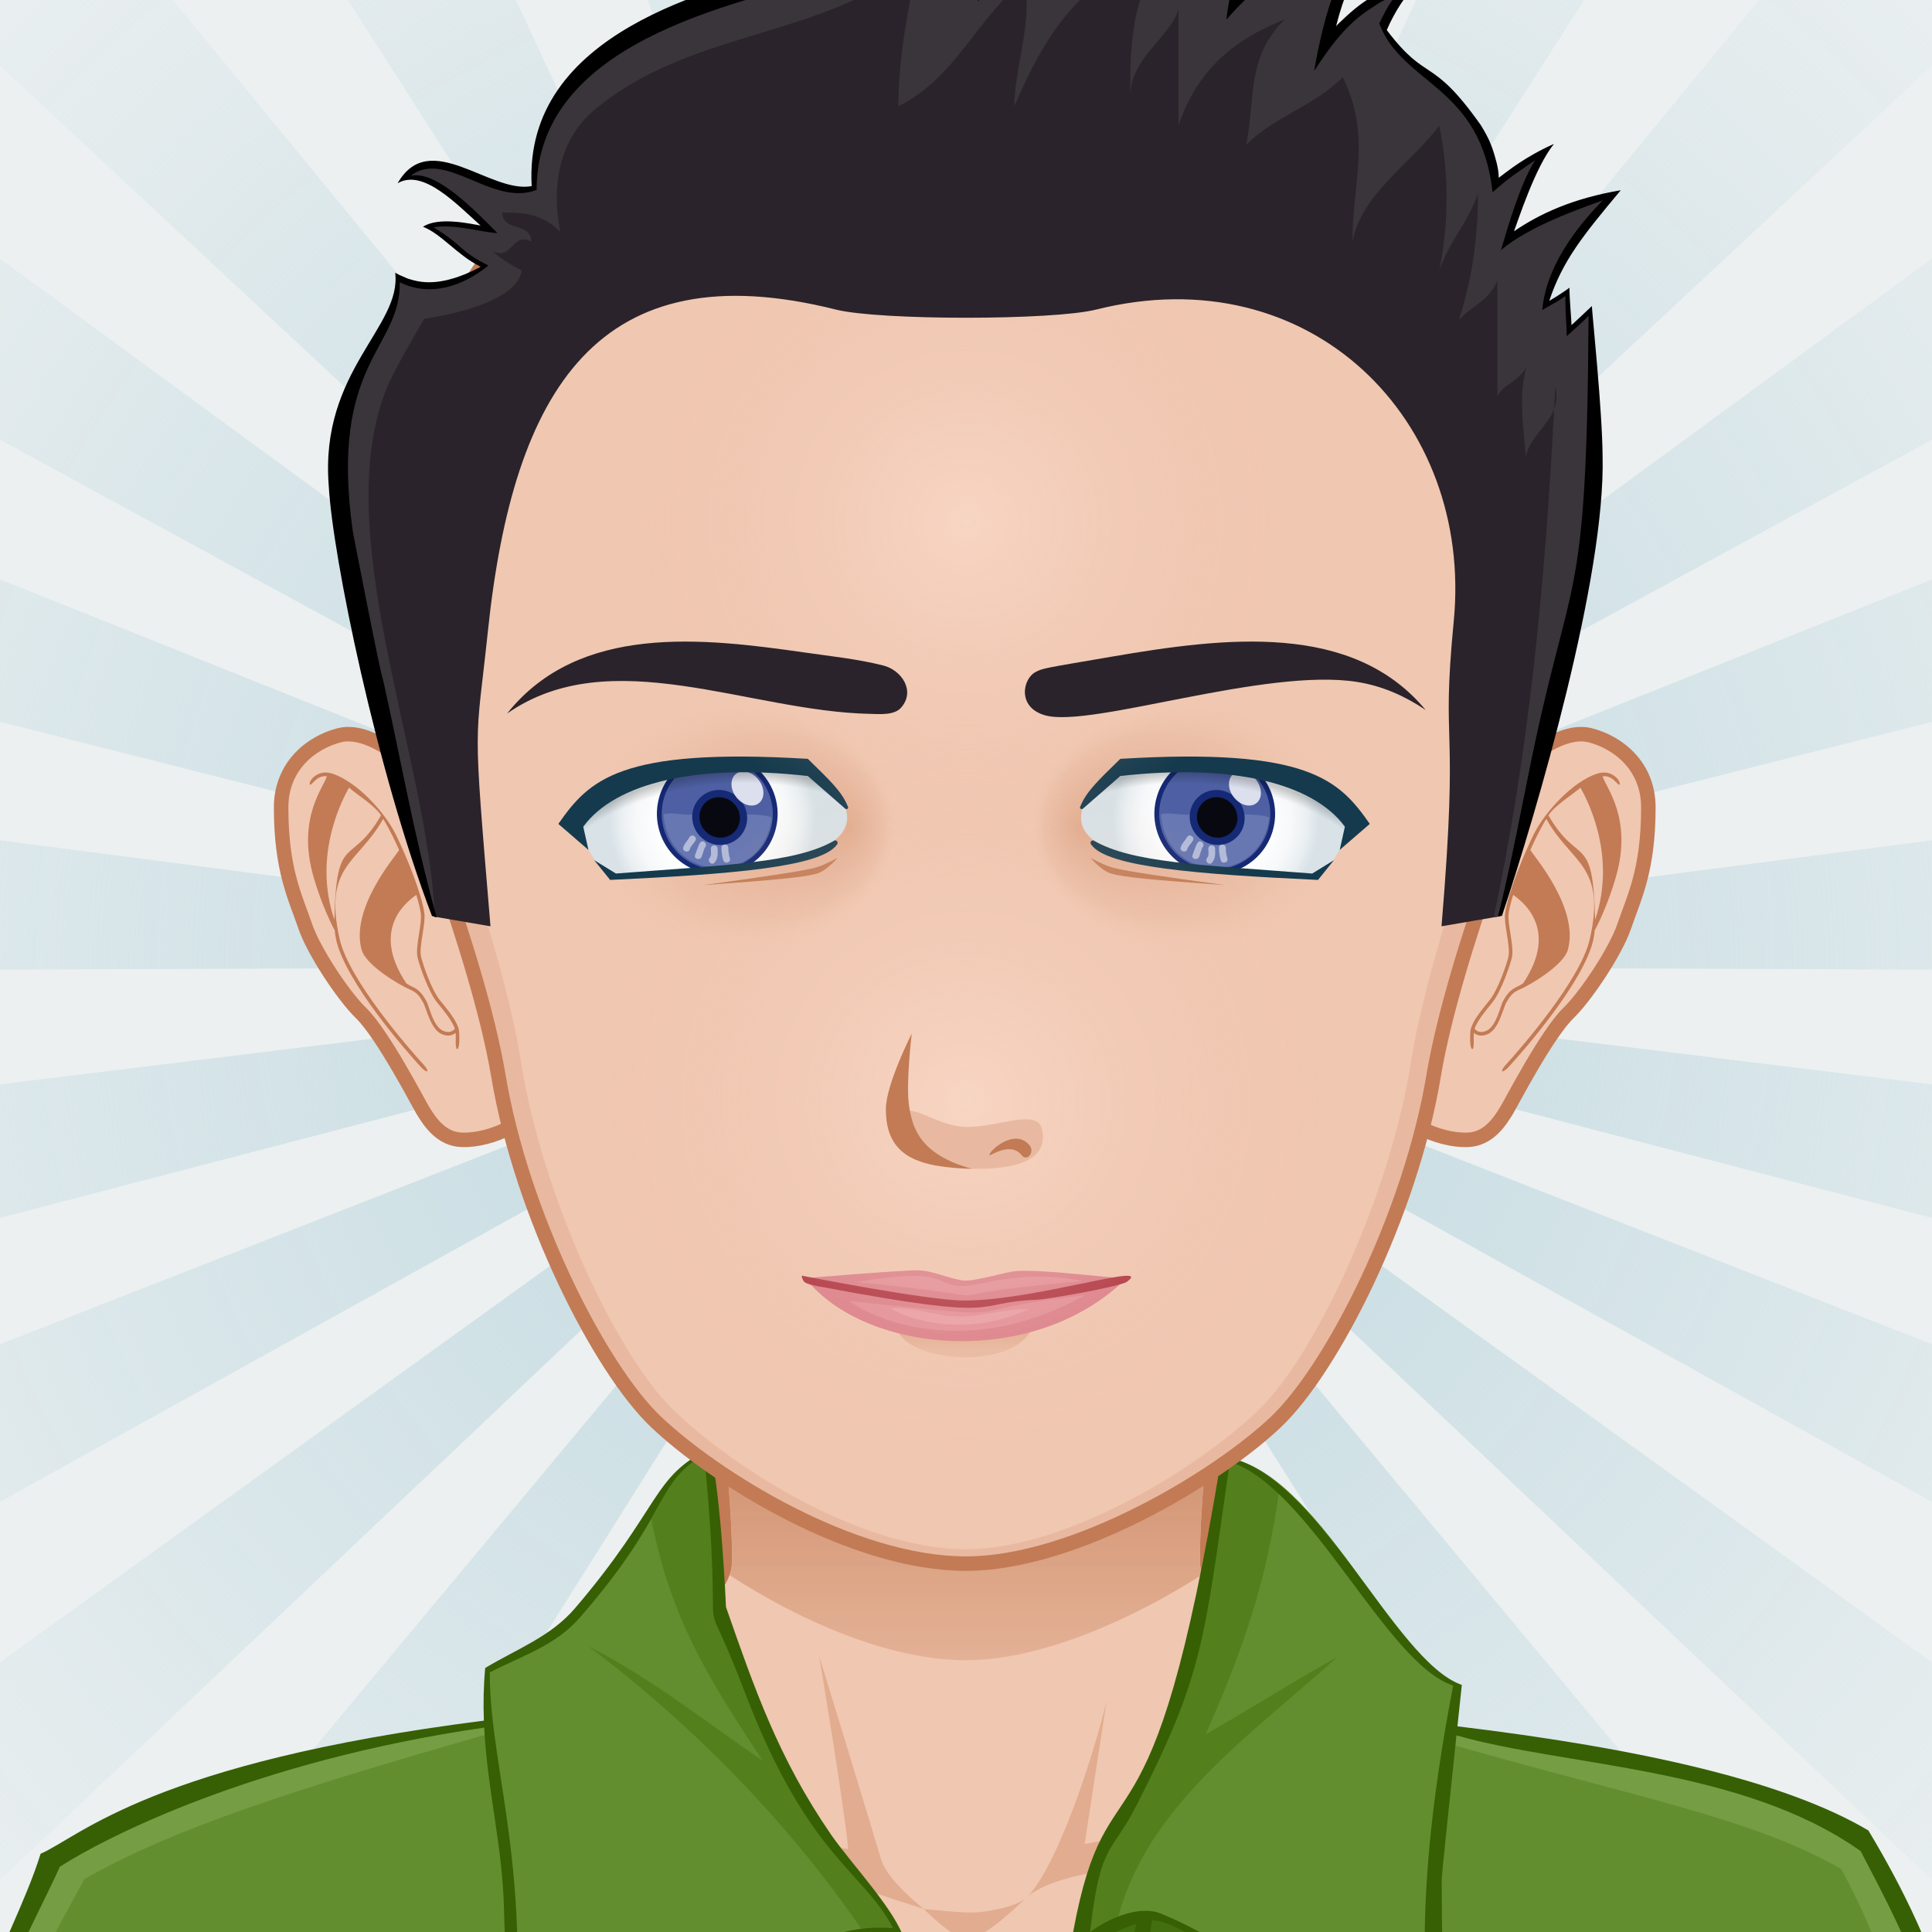 <svg xmlns="http://www.w3.org/2000/svg" version="1.1" width="400px" height="400px" xlink="http://www.w3.org/1999/xlink" viewBox="0 0 200 200" style="overflow:hidden!important;"><defs id="SvgjsDefs1007"><radialGradient class="svga-on-canvas-facehighlight-gradient-single-0" id="SvgjsRadialGradient3239" gradientUnits="userSpaceOnUse" cx="100" cy="114" r="41"><stop id="SvgjsStop3240" stop-color="#ffe4d6" stop-opacity="0.5" offset="0" /><stop id="SvgjsStop3241" stop-color="#f0c7b1" stop-opacity="0" offset="0.9" /></radialGradient><radialGradient class="svga-on-canvas-facehighlight-gradient-single-1" id="SvgjsRadialGradient3243" gradientUnits="userSpaceOnUse" cx="100" cy="54" r="37"><stop id="SvgjsStop3244" stop-color="#ffe4d6" stop-opacity="0.5" offset="0" /><stop id="SvgjsStop3245" stop-color="#f0c7b1" stop-opacity="0" offset="0.9" /></radialGradient><radialGradient class="svga-on-canvas-backs-gradient-single-1" id="SvgjsRadialGradient3631" gradientUnits="userSpaceOnUse" cx="100" cy="100" r="150"><stop id="SvgjsStop3632" stop-color="#ecf0f1" stop-opacity="0" offset="0" /><stop id="SvgjsStop3633" stop-color="#c6dce2" stop-opacity="1" offset="0.2" /><stop id="SvgjsStop3634" stop-color="#c6dce2" stop-opacity="0" offset="1" /></radialGradient><linearGradient class="svga-on-canvas-chinshadow-gradient-single-0" id="SvgjsLinearGradient3685" gradientUnits="userSpaceOnUse" x1="100" y1="172" x2="100" y2="122"><stop id="SvgjsStop3686" stop-color="#e1ac8f" stop-opacity="0.8" offset="0" /><stop id="SvgjsStop3687" stop-color="#c27b55" stop-opacity="1" offset="0.7" /></linearGradient><linearGradient class="svga-on-canvas-mouth-gradient-single-0" id="SvgjsLinearGradient3706" gradientUnits="userSpaceOnUse" x1="100" y1="140" x2="100" y2="138"><stop id="SvgjsStop3707" stop-color="#e8b9a0" stop-opacity="1" offset="0.1" /><stop id="SvgjsStop3708" stop-color="#e1ac8f" stop-opacity="1" offset="1" /></linearGradient><radialGradient class="svga-on-canvas-eyesback-gradient-left-0" id="SvgjsRadialGradient3906" gradientUnits="userSpaceOnUse" gradientTransform="matrix(-1 0 0 1 200 0)" cx="126.289" cy="84.919" r="10.712"><stop id="SvgjsStop3907" stop-color="#ffffff" stop-opacity="1" offset="0" /><stop id="SvgjsStop3908" stop-color="#fdfefe" stop-opacity="1" offset="0.544" /><stop id="SvgjsStop3909" stop-color="#f6f8f9" stop-opacity="1" offset="0.74" /><stop id="SvgjsStop3910" stop-color="#eaeff2" stop-opacity="1" offset="0.879" /><stop id="SvgjsStop3911" stop-color="#d9e3e8" stop-opacity="1" offset="0.992" /><stop id="SvgjsStop3912" stop-color="#d8e2e7" stop-opacity="1" offset="1" /></radialGradient><radialGradient class="svga-on-canvas-eyesback-gradient-right-0" id="SvgjsRadialGradient3914" gradientUnits="userSpaceOnUse" cx="125.89" cy="84.919" r="10.712"><stop id="SvgjsStop3915" stop-color="#ffffff" stop-opacity="1" offset="0" /><stop id="SvgjsStop3916" stop-color="#fdfefe" stop-opacity="1" offset="0.544" /><stop id="SvgjsStop3917" stop-color="#f6f8f9" stop-opacity="1" offset="0.74" /><stop id="SvgjsStop3918" stop-color="#eaeff2" stop-opacity="1" offset="0.879" /><stop id="SvgjsStop3919" stop-color="#d9e3e8" stop-opacity="1" offset="0.992" /><stop id="SvgjsStop3920" stop-color="#d8e2e7" stop-opacity="1" offset="1" /></radialGradient><radialGradient class="svga-on-canvas-eyesfront-gradient-left-0" id="SvgjsRadialGradient3922" gradientTransform="matrix(-1 0 0 1 200 0)" cx="126.289" cy="84.919" r="10.712"><stop id="SvgjsStop3923" stop-color="#ffffff" stop-opacity="1" offset="0" /><stop id="SvgjsStop3924" stop-color="#fdfefe" stop-opacity="1" offset="0.544" /><stop id="SvgjsStop3925" stop-color="#f6f8f9" stop-opacity="1" offset="0.74" /><stop id="SvgjsStop3926" stop-color="#eaeff2" stop-opacity="1" offset="0.879" /><stop id="SvgjsStop3927" stop-color="#d9e3e8" stop-opacity="1" offset="0.992" /><stop id="SvgjsStop3928" stop-color="#d8e2e7" stop-opacity="1" offset="1" /></radialGradient><radialGradient class="svga-on-canvas-eyesfront-gradient-left-3" id="SvgjsRadialGradient3932" gradientUnits="userSpaceOnUse" gradientTransform="matrix(1 0.021 0.017 -0.8 -48.826 151.291)" cx="123.715" cy="85.489" r="16.667" fx="135.434" fy="85.522"><stop id="SvgjsStop3933" stop-color="#e1ac8f" stop-opacity="1" offset="0" /><stop id="SvgjsStop3934" stop-color="#e1ac8f" stop-opacity="0.3" offset="0.7" /><stop id="SvgjsStop3935" stop-color="#f0c7b1" stop-opacity="0" offset="1" /></radialGradient><radialGradient class="svga-on-canvas-eyesfront-gradient-left-4" id="SvgjsRadialGradient3937" gradientUnits="userSpaceOnUse" gradientTransform="matrix(-1 0 0 0.792 200 21.049)" cx="122.874" cy="101.325" r="26.878"><stop id="SvgjsStop3938" stop-color="#000000" stop-opacity="0" offset="0.95" /><stop id="SvgjsStop3939" stop-color="#000000" stop-opacity="0.2" offset="1" /></radialGradient><radialGradient class="svga-on-canvas-eyesfront-gradient-right-0" id="SvgjsRadialGradient3943" gradientUnits="userSpaceOnUse" cx="125.89" cy="84.919" r="10.712"><stop id="SvgjsStop3944" stop-color="#ffffff" stop-opacity="1" offset="0" /><stop id="SvgjsStop3945" stop-color="#fdfefe" stop-opacity="1" offset="0.544" /><stop id="SvgjsStop3946" stop-color="#f6f8f9" stop-opacity="1" offset="0.74" /><stop id="SvgjsStop3947" stop-color="#eaeff2" stop-opacity="1" offset="0.879" /><stop id="SvgjsStop3948" stop-color="#d9e3e8" stop-opacity="1" offset="0.992" /><stop id="SvgjsStop3949" stop-color="#d8e2e7" stop-opacity="1" offset="1" /></radialGradient><radialGradient class="svga-on-canvas-eyesfront-gradient-right-3" id="SvgjsRadialGradient3953" gradientUnits="userSpaceOnUse" gradientTransform="matrix(-1 0.021 -0.017 -0.8 248.027 151.299)" cx="123.315" cy="85.489" r="16.667" fx="135.034" fy="85.522"><stop id="SvgjsStop3954" stop-color="#e1ac8f" stop-opacity="1" offset="0" /><stop id="SvgjsStop3955" stop-color="#e1ac8f" stop-opacity="0.3" offset="0.7" /><stop id="SvgjsStop3956" stop-color="#f0c7b1" stop-opacity="0" offset="1" /></radialGradient><radialGradient class="svga-on-canvas-eyesfront-gradient-right-4" id="SvgjsRadialGradient3958" gradientUnits="userSpaceOnUse" gradientTransform="matrix(1 0 0 0.792 0 21.049)" cx="122.475" cy="101.325" r="26.878"><stop id="SvgjsStop3959" stop-color="#000000" stop-opacity="0" offset="0.95" /><stop id="SvgjsStop3960" stop-color="#000000" stop-opacity="0.2" offset="1" /></radialGradient><radialGradient class="svga-on-canvas-eyesiris-gradient-left-1" id="SvgjsRadialGradient4079" gradientUnits="userSpaceOnUse" gradientTransform="matrix(0.096 -0.025 0.025 0.096 141.281 119.989)" cx="-568.659" cy="-521.042" r="59.751"><stop id="SvgjsStop4080" stop-color="#ffffff" stop-opacity="1" offset="0" /><stop id="SvgjsStop4081" stop-color="#ffffff" stop-opacity="0" offset="1" /></radialGradient><radialGradient class="svga-on-canvas-eyesiris-gradient-left-2" id="SvgjsRadialGradient4083" gradientUnits="userSpaceOnUse" gradientTransform="matrix(0.099 0.001 -0.001 0.099 131.113 135.986)" cx="-582.838" cy="-519.099" r="59.745"><stop id="SvgjsStop4084" stop-color="#ffffff" stop-opacity="1" offset="0" /><stop id="SvgjsStop4085" stop-color="#ffffff" stop-opacity="0" offset="1" /></radialGradient><linearGradient class="svga-on-canvas-eyesiris-gradient-left-5" id="SvgjsLinearGradient4089" gradientUnits="userSpaceOnUse" gradientTransform="matrix(1 0 0 1 -52 0)" x1="122.67" y1="88.268" x2="123.606" y2="87.152"><stop id="SvgjsStop4090" stop-color="#ffffff" stop-opacity="1" offset="0" /><stop id="SvgjsStop4091" stop-color="#ffffff" stop-opacity="0" offset="1" /></linearGradient><linearGradient class="svga-on-canvas-eyesiris-gradient-left-6" id="SvgjsLinearGradient4093" gradientUnits="userSpaceOnUse" gradientTransform="matrix(1 0 0 1 -52 0)" x1="127.212" y1="82.296" x2="126.463" y2="83.189"><stop id="SvgjsStop4094" stop-color="#ffffff" stop-opacity="1" offset="0" /><stop id="SvgjsStop4095" stop-color="#ffffff" stop-opacity="0" offset="1" /></linearGradient><linearGradient class="svga-on-canvas-eyesiris-gradient-left-7" id="SvgjsLinearGradient4097" gradientUnits="userSpaceOnUse" gradientTransform="matrix(1 0 0 1 -52 0)" x1="129.636" y1="79.822" x2="127.91" y2="81.879"><stop id="SvgjsStop4098" stop-color="#ffffff" stop-opacity="1" offset="0" /><stop id="SvgjsStop4099" stop-color="#ffffff" stop-opacity="0" offset="1" /></linearGradient><radialGradient class="svga-on-canvas-eyesiris-gradient-right-1" id="SvgjsRadialGradient4102" gradientUnits="userSpaceOnUse" gradientTransform="matrix(0.096 -0.025 0.025 0.096 193.28 119.989)" cx="-568.654" cy="-521.042" r="59.752"><stop id="SvgjsStop4103" stop-color="#ffffff" stop-opacity="1" offset="0" /><stop id="SvgjsStop4104" stop-color="#ffffff" stop-opacity="0" offset="1" /></radialGradient><radialGradient class="svga-on-canvas-eyesiris-gradient-right-2" id="SvgjsRadialGradient4106" gradientUnits="userSpaceOnUse" gradientTransform="matrix(0.099 0.001 -0.001 0.099 183.113 135.986)" cx="-582.833" cy="-519.102" r="59.747"><stop id="SvgjsStop4107" stop-color="#ffffff" stop-opacity="1" offset="0" /><stop id="SvgjsStop4108" stop-color="#ffffff" stop-opacity="0" offset="1" /></radialGradient><linearGradient class="svga-on-canvas-eyesiris-gradient-right-5" id="SvgjsLinearGradient4112" gradientUnits="userSpaceOnUse" x1="122.67" y1="88.268" x2="123.606" y2="87.152"><stop id="SvgjsStop4113" stop-color="#ffffff" stop-opacity="1" offset="0" /><stop id="SvgjsStop4114" stop-color="#ffffff" stop-opacity="0" offset="1" /></linearGradient><linearGradient class="svga-on-canvas-eyesiris-gradient-right-6" id="SvgjsLinearGradient4116" gradientUnits="userSpaceOnUse" x1="127.212" y1="82.296" x2="126.463" y2="83.189"><stop id="SvgjsStop4117" stop-color="#ffffff" stop-opacity="1" offset="0" /><stop id="SvgjsStop4118" stop-color="#ffffff" stop-opacity="0" offset="1" /></linearGradient><linearGradient class="svga-on-canvas-eyesiris-gradient-right-7" id="SvgjsLinearGradient4120" gradientUnits="userSpaceOnUse" x1="129.636" y1="79.822" x2="127.91" y2="81.879"><stop id="SvgjsStop4121" stop-color="#ffffff" stop-opacity="1" offset="0" /><stop id="SvgjsStop4122" stop-color="#ffffff" stop-opacity="0" offset="1" /></linearGradient><linearGradient class="svga-on-canvas-glasses-gradient-single-0" id="SvgjsLinearGradient4159" gradientUnits="userSpaceOnUse" x1="130" y1="69" x2="130" y2="109"><stop id="SvgjsStop4160" stop-color="#000000" stop-opacity="1" offset="0" /><stop id="SvgjsStop4161" stop-color="#000000" stop-opacity="0.8" offset="1" /></linearGradient><linearGradient class="svga-on-canvas-glasses-gradient-single-1" id="SvgjsLinearGradient4163" gradientUnits="userSpaceOnUse" gradientTransform="matrix(-1 0 0 1 200 0)" x1="130" y1="69" x2="130" y2="109"><stop id="SvgjsStop4164" stop-color="#000000" stop-opacity="1" offset="0" /><stop id="SvgjsStop4165" stop-color="#000000" stop-opacity="0.8" offset="1" /></linearGradient></defs><g id="svga-group-wrapper"><g id="svga-group-backs-single"><path id="SvgjsPath3629" opacity="1" fill="#ecf0f1" stroke-width="none" d="M 225 225 H -25 V -25 h 250 V 225 Z" /><path id="SvgjsPath3630" opacity="1" fill="url(#SvgjsRadialGradient3631)" d="M 100 99.999 l -10 -150 h 20 L 100 99.999 Z M 72.382 -47.775 L 53.01 -42.802 L 100 99.999 L 72.382 -47.775 Z M 36.5 -36.265 l -17.527 9.635 L 100 99.999 L 36.5 -36.265 Z M 4.607 -16.192 L -9.973 -2.5 L 100 99.999 L 4.607 -16.192 Z M -21.292 11.182 l -10.717 16.887 L 100 99.999 L -21.292 11.182 Z M -39.569 44.136 l -6.18 19.022 L 100 99.999 L -39.569 44.136 Z M -49.077 80.6 l -1.256 19.961 L 100 99.999 L -49.077 80.6 Z M -49.218 118.283 l 3.748 19.646 L 100 99.999 L -49.218 118.283 Z M -39.983 154.817 l 8.516 18.098 L 100 99.999 L -39.983 154.817 Z M -21.953 187.907 l 12.75 15.411 L 100 99.999 L -21.953 187.907 Z M 3.74 215.474 l 16.182 11.757 L 100 99.999 L 3.74 215.474 Z M 35.481 235.785 l 18.597 7.363 L 100 99.999 L 35.481 235.785 Z M 71.276 247.564 l 19.844 2.507 L 100 99.999 L 71.276 247.564 Z M 108.877 250.071 l 19.844 -2.507 L 100 99.999 L 108.877 250.071 Z M 145.919 243.148 l 18.598 -7.362 L 100 99.999 L 145.919 243.148 Z M 180.076 227.231 l 16.183 -11.756 L 100 99.999 L 180.076 227.231 Z M 209.201 203.32 l 12.751 -15.411 L 100 99.999 L 209.201 203.32 Z M 231.465 172.917 l 8.519 -18.098 L 100 99.999 L 231.465 172.917 Z M 245.469 137.933 l 3.75 -19.648 L 100 99.999 L 245.469 137.933 Z M 250.332 100.564 l -1.254 -19.964 L 100 99.999 L 250.332 100.564 Z M 245.749 63.161 l -6.179 -19.025 L 100 99.999 L 245.749 63.161 Z M 232.009 28.072 l -10.716 -16.891 L 100 99.999 L 232.009 28.072 Z M 209.974 -2.498 l -14.58 -13.695 L 100 99.999 L 209.974 -2.498 Z M 181.028 -26.627 l -17.527 -9.639 L 100 99.999 L 181.028 -26.627 Z M 146.992 -42.8 l -19.374 -4.978 L 100 99.999 L 146.992 -42.8 Z" /></g><g id="svga-group-humanwrap-move" transform="matrix(1 0 0 1 0 0)" ><g id="svga-group-humanwrap" transform="matrix(1 0 0 1 0 0)" ><g id="svga-group-hair-back-move" transform="matrix(1 0 0 1 0 0)" ><g id="svga-group-hair-back" transform="matrix(1 0 0 1 0 0)" ><path id="SvgjsPath3614" opacity="1" fill="#2a232b" stroke-width="none" d="M 100.5 100.5 h -1 v -1 h 1 V 100.5 Z" /></g></g><g id="svga-group-humanbody-single"><path id="SvgjsPath3246" opacity="1" fill="#f0c7b1" stroke="none" stroke-width="none" d="M 195.417 199.778 c -2.196 -4.746 -8.195 -11.779 -14.86 -13.722 c -8.239 -2.403 -26.837 -5.308 -33.733 -6.923 c -5.528 -1.296 -16.662 -11.294 -20.564 -14.65 c -0.7 -0.6 -1.273 -1.839 -1.287 -2.76 c -0.139 -10.864 4.195 -39.724 4.195 -39.724 H 100 H 70.833 c 0 0 4.334 28.859 4.193 39.724 c -0.011 0.921 -0.587 2.16 -1.285 2.76 c -3.902 3.356 -15.036 13.354 -20.564 14.65 c -6.897 1.615 -25.495 4.619 -33.733 7.022 c -6.667 1.942 -12.664 8.876 -14.86 13.622 c -3.708 8.008 -4.584 22.5 -4.584 35 h 100 h 100 C 200 222.278 199.123 207.786 195.417 199.778 Z" /><path id="SvgjsPath3247" opacity="1" fill="#ffe4d6" stroke="none" stroke-width="none" d="M 159.156 184.058 c 24.342 3.542 34.586 8.708 37.794 50.721 H 200 c 0 -12.5 -0.877 -26.992 -4.583 -35 c -2.196 -4.746 -8.195 -11.779 -14.86 -13.722 c -8.239 -2.403 -26.837 -5.308 -33.733 -6.923 c -5.528 -1.296 -18.242 -12.069 -21.643 -16.35 c 3.36 4.704 12.791 15.605 21.054 18.46 C 150.188 182.61 153.48 183.232 159.156 184.058 Z M 53.766 181.244 c 8.263 -2.854 17.693 -13.756 21.054 -18.46 c -3.4 4.28 -16.114 15.054 -21.643 16.35 c -6.896 1.615 -25.494 4.619 -33.733 7.022 c -6.665 1.942 -12.664 8.876 -14.86 13.622 c -3.706 8.008 -4.583 22.5 -4.583 35 h 3.05 c 3.188 -41.744 13.475 -47.183 37.794 -50.721 C 46.52 183.232 49.813 182.61 53.766 181.244 Z" /><path id="SvgjsPath3248" opacity="1" fill="#e1ac8f" stroke="none" stroke-width="none" d="M 95.646 197.62 c 0 0 -5.074 -1.609 -7.083 -2.379 c -10.449 -4.009 -44.395 -6.607 -44.395 -6.607 s 35.754 1.419 43.644 2.779 c -0.458 -4.767 -3.017 -20.004 -3.017 -20.004 s 5.149 16.815 6.409 21.057 C 91.878 194.734 95.646 197.62 95.646 197.62 Z M 106.445 196.278 c -0.089 0.073 -0.191 0.168 -0.302 0.268 C 106.256 196.461 106.358 196.372 106.445 196.278 Z M 95.646 197.62 c 0 0 2.893 2.992 4.347 3.03 c 1.91 0.051 4.828 -2.899 6.151 -4.104 c -1.265 0.957 -4.159 1.391 -5.31 1.436 C 99.504 198.033 95.646 197.62 95.646 197.62 Z M 116.664 190.101 c -1.545 0.248 -4.386 0.789 -4.386 0.789 l 2.287 -14.89 c -0.646 3.071 -4.474 16.211 -8.12 20.278 c 1.91 -1.616 6.158 -2.391 8.324 -2.704 c 10.236 -1.484 10.232 -1.483 41.062 -4.94 C 155.831 188.634 126.76 188.479 116.664 190.101 Z" /><path id="SvgjsPath3249" opacity="1" fill="none" stroke="#c27b55" stroke-width="1.5" d="M 195.417 199.778 c -2.196 -4.746 -8.195 -11.779 -14.86 -13.722 c -8.239 -2.403 -26.837 -5.308 -33.733 -6.923 c -5.528 -1.296 -16.662 -11.294 -20.564 -14.65 c -0.7 -0.6 -1.273 -1.839 -1.287 -2.76 c -0.139 -10.864 4.195 -39.724 4.195 -39.724 H 100 H 70.833 c 0 0 4.334 28.859 4.193 39.724 c -0.011 0.921 -0.587 2.16 -1.285 2.76 c -3.902 3.356 -15.036 13.354 -20.564 14.65 c -6.897 1.615 -25.495 4.619 -33.733 7.022 c -6.667 1.942 -12.664 8.876 -14.86 13.622 c -3.708 8.008 -4.584 22.5 -4.584 35 h 100 h 100 C 200 222.278 199.123 207.786 195.417 199.778 Z" /></g><g id="svga-group-chinshadow-single"><path id="SvgjsPath3684" opacity="1" fill="url(#SvgjsLinearGradient3685)" d="M 75.517 163.052 c 6.979 4.54 16.307 8.814 24.485 8.814 c 7.828 0 17.345 -4.309 24.458 -8.869 c -0.145 -0.428 -0.233 -0.862 -0.239 -1.264 c -0.126 -9.877 3.345 -34.021 4.076 -38.983 H 71.703 c 0.73 4.963 4.202 29.106 4.074 38.982 C 75.772 162.146 75.676 162.603 75.517 163.052 Z" /></g><g id="svga-group-clothes-single"><path id="SvgjsPath4179" opacity="1" fill="#638e2f" stroke="none" stroke-width="none" d="M 204.771 234.683 c -25.073 -0.247 -64.243 -0.011 -96.057 0.107 l 3.764 -34.23 c 0.389 -8.876 4.307 -11.191 6.412 -16.545 c 8.523 -21.672 5.125 -15.237 7.986 -33.135 c 9.692 1.334 17.243 21.017 24.338 23.615 c -0.013 0.428 -0.331 2.404 -0.756 4.897 C 187.119 186.985 200 178.735 204.771 234.683 Z M 93.475 200.708 c -1.059 -3.137 -5.48 -7.747 -7.551 -10.751 c -3.566 -5.185 -6.529 -10.696 -10.881 -23.596 c -0.007 -0.147 -0.702 -11.408 -1.848 -16.205 c -5.765 2.713 -4.729 7.144 -13.599 17.518 c -1.859 2.164 -5.543 2.829 -9.259 5.004 c -0.191 2.096 -0.221 3.92 -0.15 5.647 c -9.297 1.408 -35.372 7.032 -44.861 14.346 c -4.399 10.161 -14.504 29.002 -12.896 42.922 c 28.234 -0.305 71.192 -0.595 107.381 -0.803 c 0 0 1.301 -19.904 -6.86 -34.308 C 93.133 200.552 93.31 200.625 93.475 200.708 Z" /><path id="SvgjsPath4180" opacity="1" fill="#759d44" stroke="none" stroke-width="none" d="M 50.767 179.432 c -19.906 5.692 -32.87 9.836 -42.029 15.092 c -4.175 7.794 -11.07 18.835 -14.845 40.267 c -0.052 0.001 -0.968 -0.093 -1.021 -0.093 c 0.093 -17.071 7.793 -30.803 12.432 -41.844 c 10.206 -8.257 32.288 -12.34 44.999 -14.381 C 50.34 178.543 50.731 179.366 50.767 179.432 Z M 150.498 179.568 c 12.711 2.041 31.496 4.167 42.121 10.917 c 7.375 11.125 11.428 26.836 11.521 43.907 c -0.052 0 -0.968 0.094 -1.021 0.093 c -3.774 -21.432 -8.325 -33.206 -12.5 -41 c -9.159 -5.256 -20.679 -7.266 -40.585 -12.958 C 150.07 180.462 150.461 179.639 150.498 179.568 Z" /><path id="SvgjsPath4181" opacity="1" fill="#446f0f" stroke="none" stroke-width="none" d="M 119.635 201.16 c -1.72 -0.976 -4.987 -1.16 -7.002 0.596 c 0.596 -1.756 2.792 -3.204 5.675 -3.524 c 9.016 1.769 19.906 13.866 30.706 18.396 C 138.306 214.798 127.818 205.804 119.635 201.16 Z M 93.667 202.167 L 92.479 200 c -2.057 0.038 -6.953 0.482 -9.014 2.309 c -9.292 8.233 -24.119 12.352 -30.718 16.655 C 86.703 209.902 80.203 202.736 93.667 202.167 Z" /><path id="SvgjsPath4182" opacity="1" fill="#537f1d" stroke="none" stroke-width="none" d="M 115.619 198.985 c -1.493 0.426 -3.061 1.553 -3.142 1.574 c 0.389 -8.876 4.307 -11.191 6.412 -16.545 c 8.523 -21.672 5.125 -15.237 7.986 -33.135 c 1.941 0.266 3.798 1.415 5.582 3.085 c -1.227 9.5 -3.84 17 -7.646 25.567 c 4.461 -2.522 9.298 -5.611 13.672 -8.026 C 129.391 179.69 118.516 187.081 115.619 198.985 Z M 93.475 200.708 c -1.059 -3.137 -5.48 -7.747 -7.551 -10.751 c -3.566 -5.185 -6.529 -10.696 -10.881 -23.596 c -0.007 -0.147 -0.702 -11.408 -1.848 -16.205 c -3.646 1.714 -3.34 2.955 -5.771 7.11 c 1.958 10.127 5.915 16.565 11.527 24.985 c -4.784 -3.154 -11.462 -8.545 -18.071 -11.847 c 11.134 8.348 21.139 18.74 28.653 29.804 C 91.972 199.465 92.066 200.003 93.475 200.708 Z" /><path id="SvgjsPath4183" opacity="1" fill="#366003" stroke="none" stroke-width="none" d="M 193.414 189.487 c -8.551 -5.06 -23.349 -8.462 -42.541 -10.779 c 0.263 -2.481 0.451 -4.26 0.454 -4.287 c -7.108 -2.46 -15.008 -22.473 -24.872 -23.66 c -7.303 44.887 -11.722 29.555 -15.365 49.24 c -0.662 3.579 -2.853 32.529 -2.965 33.917 c -2.574 0.003 -5.149 0.006 -7.725 0.01 c 0.547 -17.962 -6.32 -32.084 -6.74 -32.994 c -0.877 -3.118 -5.549 -7.995 -7.646 -11.038 c -5.437 -7.907 -7.91 -15.09 -10.862 -23.54 c 0 0 -0.482 -11.635 -1.662 -16.356 c -5.941 2.726 -5.056 6.065 -13.979 16.499 c -2.523 2.937 -5.948 4.17 -9.286 6.17 c -0.173 1.899 -0.199 3.705 -0.135 5.452 c -34.277 4.349 -41.74 11.957 -45.889 13.782 c -2.94 9.523 -12.333 23.334 -12.421 43.842 c 29.629 0 34.064 0.401 123.482 0.081 c 13.869 -0.059 27.733 -0.134 41.604 -0.223 c 20.477 -0.12 48.669 0.467 48.669 0.467 C 205.536 214.739 200.869 201.902 193.414 189.487 Z M 117.634 186.921 c 6.985 -13.686 6.985 -16.936 9.68 -35.623 c 8.454 2.822 16.191 20.952 23.12 23.187 c -4.939 25.516 -2.263 35.379 -1.91 41.354 c -2.575 -1.386 -4.559 -2.651 -7.061 -4.148 c -7.721 -4.629 -13.066 -10.239 -21.258 -13.583 c -2.219 -0.936 -5.408 0.459 -7.36 1.894 C 113.922 190.583 115.012 192.058 117.634 186.921 Z M 119.286 198.722 c 0.002 -0.015 0.005 -0.027 0.007 -0.041 C 119.565 198.637 119.409 198.677 119.286 198.722 Z M 112.756 202.773 c 0.389 -1.978 3.374 -3.115 4.863 -3.621 c -1.926 8.558 -4.446 20.08 -4.495 34.762 c -1.249 0.001 -2.499 0.002 -3.749 0.003 C 109.483 232.632 111.173 210.838 112.756 202.773 Z M 98.931 233.931 c -0.79 0.001 -1.579 0.003 -2.369 0.004 c 1.111 -12.801 -5.605 -23.81 -8.693 -33.038 c 0.806 -0.082 3.21 -0.736 3.875 -0.622 C 93.387 201.514 100.999 221.875 98.931 233.931 Z M 60.03 167.448 c 9.546 -10.978 7.557 -13.666 12.843 -16.896 c 0.331 3.15 0.595 6.323 0.761 9.506 c 0.563 11.263 -0.939 3.57 3.492 15.177 c 6.513 17.058 12.336 18.518 15.318 24.367 c -10.575 -0.741 -12.118 7.192 -21.631 10.363 c -8.755 3.447 -6.354 1.844 -18.373 8.736 c 3.358 -23.819 -1.74 -34.836 -1.74 -45.571 C 54.159 171.341 57.48 170.367 60.03 167.448 Z M -6.797 234.569 c 1.667 -20.667 9.704 -34.022 13 -41.333 c 4.645 -2.986 20.026 -10.925 43.921 -14.394 c 0.336 6.598 1.925 12.369 2.053 18.93 c 0.238 6.276 0.213 14.08 -0.253 21.732 c 4.45 -2.042 8.725 -4.477 13.68 -6.258 c 13.805 -5.006 11.434 -6.111 18.043 -10.674 c 1.583 -1.104 1.344 -1.118 2.722 -1.463 c 2.565 7.987 10.662 18.897 8.807 32.827 C 59.931 234.008 24.849 234.226 -6.797 234.569 Z M 114.609 233.914 c -0.317 -12.454 2.644 -23.005 4.664 -35.122 c 4.855 0.064 18.32 13.418 30.146 18.427 c 0.271 -4.209 -0.175 -12.976 -0.175 -22.733 c -0.004 -0.29 0.911 -8.994 1.529 -14.842 c 11.277 3.239 29.571 3.27 41.841 11.982 c 4.922 9.443 10.851 20.048 11.255 42.61 C 175.918 234.002 145.432 233.899 114.609 233.914 Z" /></g><g id="svga-group-head" transform="matrix(1 0 0 1 0 0)" ><g id="svga-group-ears-left-move" transform="matrix(1 0 0 1 0 0)" ><g id="svga-group-ears-left" transform="matrix(1 0 0 1 0 0)" ><path id="SvgjsPath3730" opacity="1" fill="#f0c7b1" stroke="#c27b55" stroke-width="1.5" d="M 45.443 82.722 c -1.469 -2.433 -6.648 -7.545 -10.31 -6.61 c -2.979 0.762 -6.032 3.243 -6.032 7.473 c -0.001 6.553 1.496 9.338 2.501 12.311 c 0.856 2.53 3.915 7.167 5.761 8.964 c 2.273 2.208 5.957 9.35 6.404 10.079 c 0.705 1.154 1.877 2.988 4.043 3.057 c 3.29 0.104 7.085 -2.105 7.323 -3.488 C 56.42 107.009 49.263 89.052 45.443 82.722 Z" /><path id="SvgjsPath3731" opacity="1" fill="#c27b55" stroke-width="none" d="M 43.596 99.086 c -0.142 -0.558 0.007 -1.495 0.152 -2.4 c 0.131 -0.826 0.255 -1.605 0.18 -2.157 c -0.285 -2.064 -1.892 -5.988 -2.942 -8.115 c -1.208 -2.446 -4.117 -5.528 -6.568 -6.322 c -1.013 -0.329 -1.681 0.064 -2.067 0.463 c -0.284 0.293 -0.347 0.637 -0.254 0.678 c 0.093 0.041 0.304 -0.244 0.61 -0.513 c 0.25 -0.22 0.617 -0.408 1.122 -0.369 c -0.203 1.028 -3.138 4.222 -1.381 10.392 c 0.822 2.888 1.992 5.214 2.202 5.549 c 0.032 0.352 0.083 0.696 0.159 1.031 c 0.991 4.357 7.286 11.54 8.785 13.162 c 0.277 0.3 0.567 0.477 0.639 0.406 c 0.072 -0.072 -0.1 -0.368 -0.376 -0.671 c -1.48 -1.611 -7.734 -8.777 -8.69 -12.981 c -1.754 -7.702 1.916 -7.832 4.499 -12.473 c 0.397 0.657 0.733 1.288 0.993 1.814 c 0.203 0.413 0.429 0.896 0.661 1.417 c -0.458 0.729 -5.059 6.055 -3.889 10.317 c 0.433 1.572 3.779 3.598 5.073 4.153 c 0.712 0.306 0.979 0.763 1.289 1.291 c 0.359 0.613 0.767 2.796 1.95 3.298 c 0.241 0.103 0.458 0.146 0.651 0.146 c 0.334 0 0.587 -0.128 0.774 -0.28 c 0.019 0.267 0.018 0.612 0.008 0.93 c -0.011 0.411 0.046 0.748 0.147 0.756 s 0.208 -0.317 0.221 -0.727 c 0.016 -0.504 0.014 -1.128 -0.077 -1.426 c -0.265 -0.88 -1.076 -1.871 -1.934 -2.921 C 44.688 102.503 43.815 99.947 43.596 99.086 Z M 34.616 95.223 c -2.322 -6.84 0.993 -12.744 1.514 -13.684 c 0.908 0.787 2.662 1.841 3.314 2.87 C 36.33 89.804 34.811 86.051 34.616 95.223 Z M 45.884 106.717 c -1.072 -0.455 -1.431 -2.555 -1.778 -3.147 c -0.314 -0.536 -0.639 -1.089 -1.461 -1.443 c -0.179 -0.077 -0.376 -0.194 -0.578 -0.328 c -3.861 -5.758 0.291 -8.626 1.027 -9.163 c 0.226 0.734 0.396 1.407 0.47 1.946 c 0.068 0.496 -0.058 1.284 -0.179 2.045 c -0.15 0.944 -0.306 1.92 -0.145 2.553 c 0.24 0.941 1.14 3.529 2.01 4.594 c 0.772 0.945 1.564 1.919 1.835 2.713 C 46.97 106.645 46.604 107.022 45.884 106.717 Z" /></g></g><g id="svga-group-ears-right-move" transform="matrix(1 0 0 1 0 0)" ><g id="svga-group-ears-right" transform="matrix(1 0 0 1 0 0)" ><path id="SvgjsPath3732" opacity="1" fill="#f0c7b1" stroke="#c27b55" stroke-width="1.5" d="M 154.295 82.722 c 1.469 -2.433 6.648 -7.545 10.311 -6.61 c 2.979 0.762 6.031 3.243 6.031 7.473 c 0.002 6.553 -1.496 9.338 -2.5 12.311 c -0.857 2.53 -3.916 7.167 -5.762 8.964 c -2.273 2.208 -5.957 9.35 -6.404 10.079 c -0.705 1.154 -1.877 2.988 -4.043 3.057 c -3.291 0.104 -7.086 -2.105 -7.324 -3.488 C 143.318 107.009 150.475 89.052 154.295 82.722 Z" /><path id="SvgjsPath3733" opacity="1" fill="#c27b55" stroke-width="none" d="M 154.205 103.536 c -0.857 1.05 -1.668 2.041 -1.934 2.921 c -0.09 0.298 -0.092 0.922 -0.076 1.426 c 0.014 0.409 0.119 0.734 0.221 0.727 s 0.158 -0.345 0.146 -0.756 c -0.01 -0.317 -0.01 -0.663 0.01 -0.93 c 0.186 0.152 0.439 0.28 0.773 0.28 c 0.193 0 0.41 -0.043 0.65 -0.146 c 1.184 -0.502 1.592 -2.686 1.951 -3.298 c 0.311 -0.528 0.576 -0.985 1.289 -1.291 c 1.293 -0.555 4.639 -2.581 5.072 -4.153 c 1.17 -4.262 -3.432 -9.588 -3.889 -10.317 c 0.232 -0.522 0.457 -1.004 0.66 -1.417 c 0.26 -0.526 0.596 -1.157 0.994 -1.814 c 2.582 4.641 6.252 4.771 4.498 12.473 c -0.957 4.204 -7.209 11.37 -8.689 12.981 c -0.275 0.303 -0.447 0.599 -0.377 0.671 c 0.072 0.07 0.361 -0.106 0.639 -0.406 c 1.5 -1.622 7.795 -8.805 8.785 -13.162 c 0.076 -0.334 0.129 -0.679 0.16 -1.031 c 0.209 -0.334 1.379 -2.661 2.201 -5.549 c 1.758 -6.17 -1.178 -9.364 -1.381 -10.392 c 0.504 -0.039 0.871 0.149 1.123 0.369 c 0.305 0.269 0.518 0.553 0.609 0.513 c 0.094 -0.041 0.029 -0.385 -0.254 -0.678 c -0.387 -0.399 -1.055 -0.792 -2.068 -0.463 c -2.451 0.794 -5.359 3.876 -6.568 6.322 c -1.049 2.126 -2.656 6.05 -2.941 8.115 c -0.074 0.552 0.049 1.331 0.18 2.157 c 0.145 0.906 0.293 1.843 0.152 2.4 C 155.924 99.947 155.051 102.503 154.205 103.536 Z M 160.295 84.409 c 0.652 -1.029 2.406 -2.083 3.313 -2.87 c 0.521 0.939 3.836 6.843 1.516 13.684 C 164.928 86.051 163.408 89.804 160.295 84.409 Z M 152.652 106.486 c 0.271 -0.794 1.064 -1.768 1.836 -2.713 c 0.869 -1.065 1.77 -3.653 2.01 -4.594 c 0.16 -0.632 0.006 -1.608 -0.145 -2.553 c -0.121 -0.761 -0.248 -1.55 -0.18 -2.045 c 0.074 -0.539 0.244 -1.212 0.471 -1.946 c 0.734 0.537 4.887 3.405 1.025 9.163 c -0.201 0.134 -0.398 0.251 -0.578 0.328 c -0.822 0.354 -1.146 0.908 -1.461 1.443 c -0.346 0.592 -0.705 2.692 -1.777 3.147 C 153.135 107.022 152.768 106.645 152.652 106.486 Z" /></g></g><g id="svga-group-orecchini-left-move" transform="matrix(1 0 0 1 0 0)" ><g id="svga-group-orecchini-left" transform="matrix(1 0 0 1 0 0)" /></g><g id="svga-group-orecchini-right-move" transform="matrix(1 0 0 1 0 0)" ><g id="svga-group-orecchini-right" transform="matrix(1 0 0 1 0 0)" /></g><g id="svga-group-faceshape-wrap" transform="matrix(1 0 0 1 0 0)" ><g id="svga-group-faceshape-single"><path id="SvgjsPath3681" opacity="1" fill="#f0c7b1" stroke-width="none" d="M 100.002 0.867 C 66.384 0.92 39.082 28.536 39.134 62.56 c 0.009 5.403 0.704 10.643 2.002 15.634 h 0.001 c 0.012 0.054 8.341 20.48 10.463 33.205 c 2.38 14.276 10.462 30.232 16.302 35.786 c 6.052 5.756 20.281 14.682 32.099 14.682 c 11.267 0 26.046 -8.926 32.099 -14.682 c 5.84 -5.554 13.922 -21.51 16.302 -35.786 c 2.122 -12.725 10.452 -33.151 10.463 -33.205 h 0.002 c 1.298 -4.992 1.994 -10.231 2.002 -15.634 C 160.923 28.536 133.62 0.92 100.002 0.867 Z" /><path id="SvgjsPath3682" opacity="1" fill="#e8b9a0" stroke-width="none" d="M 136.901 13.53 c 12.866 11.318 21.063 28.416 21.036 47.539 c -0.009 5.403 -0.671 10.642 -1.906 15.634 h -0.001 c -0.011 0.054 -7.939 20.48 -9.959 33.205 c -2.267 14.277 -9.959 30.233 -15.517 35.786 c -5.761 5.757 -19.828 14.683 -30.552 14.683 c -11.249 0 -24.792 -8.926 -30.552 -14.683 c -5.558 -5.553 -13.25 -21.509 -15.516 -35.786 c -2.02 -12.724 -9.948 -33.15 -9.959 -33.205 h -0.001 c -1.236 -4.992 -1.898 -10.231 -1.906 -15.634 c -0.028 -19.122 8.168 -36.218 21.033 -47.537 C 48.519 24.809 39.104 42.574 39.134 62.56 c 0.009 5.403 0.704 10.643 2.002 15.634 h 0.001 c 0.012 0.054 8.341 20.48 10.463 33.205 c 2.38 14.276 10.462 30.232 16.302 35.786 c 6.052 5.756 20.281 14.682 32.099 14.682 c 11.267 0 26.046 -8.926 32.099 -14.682 c 5.84 -5.554 13.922 -21.51 16.302 -35.786 c 2.122 -12.725 10.452 -33.151 10.463 -33.205 h 0.002 c 1.298 -4.992 1.994 -10.231 2.002 -15.634 C 160.901 42.573 151.485 24.806 136.901 13.53 Z" /><path id="SvgjsPath3683" opacity="1" fill="none" stroke="#c27b55" stroke-width="1.5" d="M 100.002 0.867 C 66.384 0.92 39.082 28.536 39.134 62.56 c 0.009 5.403 0.704 10.643 2.002 15.634 h 0.001 c 0.012 0.054 8.341 20.48 10.463 33.205 c 2.38 14.276 10.462 30.232 16.302 35.786 c 6.052 5.756 20.281 14.682 32.099 14.682 c 11.267 0 26.046 -8.926 32.099 -14.682 c 5.84 -5.554 13.922 -21.51 16.302 -35.786 c 2.122 -12.725 10.452 -33.151 10.463 -33.205 h 0.002 c 1.298 -4.992 1.994 -10.231 2.002 -15.634 C 160.923 28.536 133.62 0.92 100.002 0.867 Z" /></g></g><g id="svga-group-mouth-single-move" transform="matrix(1 0 0 1 0 0)" ><g id="svga-group-mouth-single" transform="matrix(1 0 0 1 0 0)" ><path id="SvgjsPath3705" opacity="1" fill="url(#SvgjsLinearGradient3706)" d="M 93.022 137.936 c 7.203 1.96 13.648 -0.104 13.648 -0.104 C 104.455 141.665 94.698 141.07 93.022 137.936 Z" /><path id="SvgjsPath3709" opacity="1" fill="#da7c87" stroke-width="none" d="M 95.031 131.501 c 1.521 0.038 3.033 0.806 4.62 1.051 c 1.104 0.171 4.538 -0.931 5.668 -0.983 c 2.966 -0.138 8.545 0.63 11.268 0.778 c 0.149 0.009 0 0 0 0 c -9.613 9.432 -26.987 7.833 -33.199 -0.01 C 82.388 132.371 93.623 131.465 95.031 131.501 Z" /><path id="SvgjsPath3710" opacity="1" fill="#ac2e3d" stroke-width="none" d="M 99.826 134.63 c -3.868 -0.006 -16.798 -2.571 -16.798 -2.571 c -0.091 0.091 0.101 0.516 0.23 0.636 c 0.313 0.284 1.272 0.427 1.923 0.547 c 19.46 3.661 15.1 1.568 22.244 1.301 c 0.909 -0.034 8.518 -1.34 9.23 -1.855 C 119.582 130.545 107.139 134.639 99.826 134.63 Z" /><path id="SvgjsPath3711" opacity="1" fill="#e28c96" stroke-width="none" d="M 87.901 134.684 c 20.174 2.069 8.714 1.166 24.385 -0.598 C 101.555 140.126 92.04 137.561 87.901 134.684 Z M 112.086 132.617 c -5.724 -1.233 -10.652 0.39 -11.985 0.485 c -3.714 0.271 -1.174 -2.119 -11.467 -0.383 C 109.02 134.747 91.57 134.386 112.086 132.617 Z" /><path id="SvgjsPath3712" opacity="1" fill="#e99ca5" stroke-width="none" d="M 106.566 135.497 c -3.635 0.082 -4.812 0.905 -7.659 0.775 c -2.232 -0.118 -3.231 -0.653 -5.302 -0.8 c -0.472 -0.031 -0.964 -0.044 -1.448 -0.053 C 94.944 137.064 100.674 138.23 106.566 135.497 Z" /></g></g><g id="svga-group-eyes-left-move" transform="matrix(1 0 0 1 0 0)" ><g id="svga-group-eyes-left" transform="matrix(1 0 0 1 0 0)" ><g id="svga-group-eyesback-left"><path id="SvgjsPath3905" opacity="1" fill="url(#SvgjsRadialGradient3906)" d="M 59.722 85.795 c 2.578 4.596 2.19 5.704 10.268 4.467 c 9.691 0 17.711 -1.976 17.711 -5.558 c 0 -3.582 -4.925 -7.115 -17.196 -4.923 C 64.489 80.855 59.722 84 59.722 85.795 Z" /></g><g id="svga-group-eyesiriswrapper-left" transform="matrix(1 0 0 1 0.25 0.25)"><g id="svga-group-eyesiriscontrol-left" transform="matrix(1 0 0 1 0 0)" ><g id="svga-group-eyesiris-left" transform="matrix(1 0 0 1 0 0)" ><path id="SvgjsPath4133" opacity="1" fill="#4e60a3" stroke="#152975" stroke-width="0.5" d="M 79.788 85.588 c -0.869 3.192 -4.162 5.073 -7.361 4.196 c -3.197 -0.876 -5.084 -4.178 -4.214 -7.371 c 0.869 -3.195 4.168 -5.076 7.365 -4.198 C 78.772 79.09 80.659 82.392 79.788 85.588 Z" /><path id="SvgjsPath4134" opacity="1" fill="#6777b2" stroke-width="none" d="M 79.643 84.371 c -0.441 3.545 -3.072 5.392 -5.952 5.199 c -2.658 -0.179 -5.034 -2.14 -5.254 -5.525 c 0.919 -0.264 2.14 0.165 3.211 0.001 c -0.003 0.039 -0.017 0.074 -0.018 0.113 c -0.084 1.3 0.958 2.433 2.329 2.525 c 1.374 0.092 2.556 -0.892 2.641 -2.191 c 0.009 -0.169 -0.001 -0.336 -0.027 -0.496 C 77.527 84.141 78.693 83.999 79.643 84.371 Z" /><path id="SvgjsPath4135" opacity="0.9" fill="#000000" stroke-width="none" d="M 74.867 81.998 c -1.319 -0.377 -2.667 0.376 -3.007 1.691 c -0.341 1.308 0.453 2.678 1.771 3.056 c 1.322 0.379 2.669 -0.375 3.011 -1.684 C 76.986 83.745 76.188 82.376 74.867 81.998 Z" /><path id="SvgjsPath4136" opacity="1" fill="none" stroke="#152975" stroke-width="0.75" d="M 74.867 81.998 c -1.319 -0.377 -2.667 0.376 -3.007 1.691 c -0.341 1.308 0.453 2.678 1.771 3.056 c 1.322 0.379 2.669 -0.375 3.011 -1.684 C 76.986 83.745 76.188 82.376 74.867 81.998 Z" /><path id="SvgjsPath4137" opacity="0.5" fill="#ffffff" stroke-width="none" d="M 71.16 87.657 c -0.125 0.437 -0.806 0.251 -0.681 -0.188 c 0.121 -0.423 0.446 -0.683 0.653 -1.055 c 0.221 -0.398 0.831 -0.042 0.609 0.356 C 71.571 87.078 71.257 87.314 71.16 87.657 L 71.16 87.657 Z M 72.246 86.96 c -0.188 0.219 -0.434 1.03 -0.54 1.295 c -0.17 0.422 0.513 0.604 0.681 0.188 c 0.058 -0.145 0.256 -0.863 0.359 -0.983 C 73.04 87.116 72.543 86.614 72.246 86.96 L 72.246 86.96 Z M 73.716 89.048 c 0.369 -0.425 0.332 -0.912 0.324 -1.441 c -0.007 -0.455 -0.713 -0.455 -0.706 0 c 0.004 0.293 0.092 0.701 -0.117 0.942 C 72.92 88.891 73.417 89.392 73.716 89.048 L 73.716 89.048 Z M 74.437 87.519 c 0.005 0.438 0.06 0.865 0.189 1.285 c 0.134 0.434 0.815 0.249 0.681 -0.188 c -0.112 -0.362 -0.159 -0.719 -0.164 -1.097 C 75.138 87.064 74.432 87.063 74.437 87.519 L 74.437 87.519 Z" /><path id="SvgjsPath4138" opacity="0.8" fill="#ffffff" stroke-width="none" d="M 78.197 82.971 c -0.695 0.417 -1.74 0.042 -2.333 -0.839 c -0.592 -0.881 -0.503 -1.934 0.193 -2.349 c 0.694 -0.419 1.742 -0.043 2.33 0.838 C 78.979 81.502 78.893 82.554 78.197 82.971 Z" /></g></g></g><g id="svga-group-eyesfront-left"><path id="SvgjsPath3930" opacity="1" fill="#f0c7b1" stroke-width="none" d="M 54.8 84.999 c 0 13.807 8.507 25 19 25 s 19 -11.193 19 -25 s -8.507 -25 -19 -25 S 54.8 71.192 54.8 84.999 Z M 59.722 85.795 c 0 -1.795 4.768 -4.939 10.782 -6.014 C 82.775 77.589 87.7 81.123 87.7 84.704 c 0 3.582 -8.02 5.558 -17.711 5.558 C 61.912 91.499 62.3 90.391 59.722 85.795 Z" /><path id="SvgjsPath3931" opacity="1" fill="url(#SvgjsRadialGradient3932)" d="M 58.697 86.046 c -0.075 6.904 8.647 12.467 18.038 12.434 c 9.389 -0.04 16.987 -5.663 16.962 -12.568 c -0.023 -6.903 -7.647 -12.467 -17.04 -12.431 C 67.265 73.519 58.799 76.602 58.697 86.046 Z M 59.722 85.795 c 0 -1.795 4.768 -4.939 10.782 -6.014 C 82.775 77.589 87.7 81.123 87.7 84.704 c 0 3.582 -8.02 5.558 -17.711 5.558 C 61.912 91.499 62.3 90.391 59.722 85.795 Z" /><path id="SvgjsPath3936" opacity="1" fill="url(#SvgjsRadialGradient3937)" d="M 59.722 85.795 c 2.578 4.596 2.19 5.704 10.268 4.467 c 9.691 0 17.711 -1.976 17.711 -5.558 c 0 -3.582 -4.925 -7.115 -17.196 -4.923 C 64.489 80.855 59.722 84 59.722 85.795 Z" /><path id="SvgjsPath3940" opacity="1" fill="#c27b55" stroke-width="none" d="M 86.716 88.797 c 0 0 -1.383 0.778 -2.354 1.036 c -1.209 0.318 -4.997 0.895 -11.562 1.795 c 7.49 -0.531 10.48 -0.82 11.762 -1.189 C 85.578 90.147 86.716 88.797 86.716 88.797 Z" /><path id="SvgjsPath3941" opacity="1" fill="#153a4d" stroke-width="none" d="M 87.757 83.463 c 0.062 0.073 0.057 0.18 -0.011 0.247 c -0.068 0.066 -0.175 0.069 -0.247 0.007 l -3.871 -3.383 c -11.411 -1.304 -19.93 0.687 -23.25 5.247 l 0.536 2.4 l -3.114 -2.69 c 3.172 -4.526 6.306 -7.915 25.828 -6.735 C 85.933 80.808 87.137 81.935 87.757 83.463 Z M 86.632 87.442 c 0.082 -0.079 0.102 -0.205 0.048 -0.306 c -0.052 -0.103 -0.166 -0.156 -0.279 -0.135 c -3.954 2.317 -11.021 2.523 -22.642 3.426 l -2.25 -1.384 l 1.653 2.046 C 75.744 90.501 85.006 89.756 86.632 87.442 Z" /></g></g></g><g id="svga-group-eyes-right-move" transform="matrix(1 0 0 1 0 0)" ><g id="svga-group-eyes-right" transform="matrix(1 0 0 1 0 0)" ><g id="svga-group-eyesback-right"><path id="SvgjsPath3913" opacity="1" fill="url(#SvgjsRadialGradient3914)" d="M 139.879 85.795 c -2.578 4.596 -2.19 5.704 -10.268 4.467 c -9.691 0 -17.711 -1.976 -17.711 -5.558 c 0 -3.582 4.925 -7.115 17.196 -4.923 C 135.111 80.855 139.879 84 139.879 85.795 Z" /></g><g id="svga-group-eyesiriswrapper-right" transform="matrix(1 0 0 1 -0.25 0.25)"><g id="svga-group-eyesiriscontrol-right" transform="matrix(1 0 0 1 0 0)" ><g id="svga-group-eyesiris-right" transform="matrix(1 0 0 1 0 0)" ><path id="SvgjsPath4139" opacity="1" fill="#4e60a3" stroke="#152975" stroke-width="0.5" d="M 131.788 85.588 c -0.869 3.192 -4.162 5.073 -7.362 4.196 c -3.196 -0.876 -5.084 -4.178 -4.214 -7.371 c 0.869 -3.195 4.169 -5.076 7.365 -4.198 C 130.772 79.09 132.658 82.392 131.788 85.588 Z" /><path id="SvgjsPath4140" opacity="1" fill="#6777b2" stroke-width="none" d="M 131.643 84.371 c -0.44 3.545 -3.072 5.392 -5.951 5.199 c -2.657 -0.179 -5.034 -2.14 -5.255 -5.525 c 0.919 -0.264 2.141 0.165 3.212 0.001 c -0.004 0.039 -0.017 0.074 -0.019 0.113 c -0.085 1.3 0.958 2.433 2.329 2.525 c 1.374 0.092 2.555 -0.892 2.64 -2.191 c 0.009 -0.169 -0.001 -0.336 -0.026 -0.496 C 129.527 84.141 130.693 83.999 131.643 84.371 Z" /><path id="SvgjsPath4141" opacity="0.9" fill="#000000" stroke-width="none" d="M 126.867 81.998 c -1.319 -0.377 -2.666 0.376 -3.007 1.691 c -0.341 1.308 0.453 2.678 1.771 3.056 c 1.322 0.379 2.669 -0.375 3.011 -1.684 C 128.986 83.745 128.188 82.376 126.867 81.998 Z" /><path id="SvgjsPath4142" opacity="1" fill="none" stroke="#152975" stroke-width="0.75" d="M 126.867 81.998 c -1.319 -0.377 -2.666 0.376 -3.007 1.691 c -0.341 1.308 0.453 2.678 1.771 3.056 c 1.322 0.379 2.669 -0.375 3.011 -1.684 C 128.986 83.745 128.188 82.376 126.867 81.998 Z" /><path id="SvgjsPath4143" opacity="0.5" fill="#ffffff" stroke-width="none" d="M 123.16 87.657 c -0.125 0.437 -0.806 0.251 -0.682 -0.188 c 0.121 -0.423 0.447 -0.683 0.654 -1.055 c 0.22 -0.398 0.83 -0.042 0.609 0.356 C 123.571 87.078 123.257 87.314 123.16 87.657 L 123.16 87.657 Z M 124.246 86.96 c -0.188 0.219 -0.434 1.03 -0.54 1.295 c -0.171 0.422 0.513 0.604 0.681 0.188 c 0.059 -0.145 0.256 -0.863 0.358 -0.983 C 125.04 87.116 124.543 86.614 124.246 86.96 L 124.246 86.96 Z M 125.716 89.048 c 0.369 -0.425 0.332 -0.912 0.324 -1.441 c -0.007 -0.455 -0.713 -0.455 -0.706 0 c 0.004 0.293 0.092 0.701 -0.117 0.942 C 124.92 88.891 125.418 89.392 125.716 89.048 L 125.716 89.048 Z M 126.438 87.519 c 0.005 0.438 0.059 0.865 0.188 1.285 c 0.135 0.434 0.815 0.249 0.681 -0.188 c -0.112 -0.362 -0.159 -0.719 -0.164 -1.097 C 127.138 87.064 126.432 87.063 126.438 87.519 L 126.438 87.519 Z" /><path id="SvgjsPath4144" opacity="0.8" fill="#ffffff" stroke-width="none" d="M 130.197 82.971 c -0.695 0.417 -1.74 0.042 -2.333 -0.839 c -0.592 -0.881 -0.504 -1.934 0.192 -2.349 c 0.695 -0.419 1.742 -0.043 2.33 0.838 C 130.979 81.502 130.893 82.554 130.197 82.971 Z" /></g></g></g><g id="svga-group-eyesfront-right"><path id="SvgjsPath3951" opacity="1" fill="#f0c7b1" stroke-width="none" d="M 125.801 59.999 c -10.493 0 -19 11.193 -19 25 s 8.507 25 19 25 s 19 -11.193 19 -25 S 136.294 59.999 125.801 59.999 Z M 129.611 90.262 c -9.691 0 -17.711 -1.976 -17.711 -5.558 c 0 -3.582 4.925 -7.115 17.196 -4.923 c 6.015 1.074 10.782 4.218 10.782 6.014 C 137.301 90.391 137.688 91.499 129.611 90.262 Z" /><path id="SvgjsPath3952" opacity="1" fill="url(#SvgjsRadialGradient3953)" d="M 122.943 73.48 c -9.393 -0.036 -17.017 5.528 -17.04 12.431 c -0.025 6.906 7.573 12.529 16.962 12.568 c 9.391 0.034 18.113 -5.529 18.038 -12.434 C 140.802 76.602 132.336 73.519 122.943 73.48 Z M 129.611 90.262 c -9.691 0 -17.711 -1.976 -17.711 -5.558 c 0 -3.582 4.925 -7.115 17.196 -4.923 c 6.015 1.074 10.782 4.218 10.782 6.014 C 137.301 90.391 137.688 91.499 129.611 90.262 Z" /><path id="SvgjsPath3957" opacity="1" fill="url(#SvgjsRadialGradient3958)" d="M 139.879 85.795 c -2.578 4.596 -2.19 5.704 -10.268 4.467 c -9.691 0 -17.711 -1.976 -17.711 -5.558 c 0 -3.582 4.925 -7.115 17.196 -4.923 C 135.111 80.855 139.879 84 139.879 85.795 Z" /><path id="SvgjsPath3961" opacity="1" fill="#c27b55" stroke-width="none" d="M 112.885 88.797 c 0 0 1.383 0.778 2.354 1.036 c 1.209 0.318 4.997 0.895 11.562 1.795 c -7.49 -0.531 -10.48 -0.82 -11.762 -1.189 C 114.022 90.147 112.885 88.797 112.885 88.797 Z" /><path id="SvgjsPath3962" opacity="1" fill="#153a4d" stroke-width="none" d="M 115.973 78.555 c 19.522 -1.179 22.656 2.209 25.828 6.735 l -3.114 2.69 l 0.536 -2.4 c -3.32 -4.56 -11.839 -6.551 -23.25 -5.247 l -3.871 3.383 c -0.072 0.063 -0.179 0.06 -0.247 -0.007 c -0.067 -0.066 -0.072 -0.174 -0.011 -0.247 C 112.464 81.935 113.668 80.808 115.973 78.555 Z M 136.438 91.09 l 1.653 -2.046 l -2.25 1.384 c -11.621 -0.903 -18.688 -1.109 -22.642 -3.426 c -0.113 -0.021 -0.228 0.032 -0.279 0.135 c -0.054 0.102 -0.034 0.227 0.048 0.306 C 114.595 89.756 123.856 90.501 136.438 91.09 Z" /></g></g></g><g id="svga-group-facehighlight-single"><path id="SvgjsPath3238" opacity="1" fill="url(#SvgjsRadialGradient3239)" d="M 141 113.974 c 0.035 22.622 -18.292 40.994 -40.938 41.025 c -22.642 0.037 -41.028 -18.273 -41.063 -40.9 c -0.035 -22.62 18.292 -41.064 40.937 -41.1 C 122.579 72.964 140.967 91.349 141 113.974 Z" /><path id="SvgjsPath3242" opacity="1" fill="url(#SvgjsRadialGradient3243)" d="M 137.5 53.999 c 0 20.711 -16.789 37.5 -37.499 37.5 c -20.711 0 -37.501 -16.789 -37.501 -37.5 s 16.79 -37.5 37.501 -37.5 C 120.711 16.499 137.5 33.288 137.5 53.999 Z" /></g><g id="svga-group-eyebrows-left-move" transform="matrix(1 0 0 1 0 0)" ><g id="svga-group-eyebrows-left-rotate" transform="matrix(1 0 0 1 0 0)" ><g id="svga-group-eyebrows-left" transform="matrix(1 0 0 1 0 0)" ><path id="SvgjsPath4149" opacity="1" fill="#2a232b" stroke-width="none" d="M 52.488 73.87 c 7.475 -9.383 20.338 -7.822 30.878 -6.314 c 2.681 0.384 5.441 0.672 8.07 1.336 c 1.884 0.475 3.365 2.622 1.851 4.356 c -0.708 0.825 -2.253 0.672 -3.207 0.652 C 77.459 73.645 63.193 66.387 52.488 73.87 Z" /></g></g></g><g id="svga-group-eyebrows-right-move" transform="matrix(1 0 0 1 0 0)" ><g id="svga-group-eyebrows-right-rotate" transform="matrix(1 0 0 1 0 0)" ><g id="svga-group-eyebrows-right" transform="matrix(1 0 0 1 0 0)" ><path id="SvgjsPath4150" opacity="1" fill="#2a232b" stroke-width="none" d="M 147.577 73.49 c -2.164 -1.448 -4.454 -2.47 -7.043 -2.889 c -9.497 -1.54 -27.586 4.79 -32.341 3.45 c -2.912 -0.822 -2.323 -3.739 -1.035 -4.458 c 0.775 -0.433 0.99 -0.422 7.909 -1.612 C 126.824 65.961 139.988 64.355 147.577 73.49 Z" /></g></g></g><g id="svga-group-nose-single-move" transform="matrix(1 0 0 1 0 0)" ><g id="svga-group-nose-single" transform="matrix(1 0 0 1 0 0)" ><path id="SvgjsPath3765" opacity="1" fill="#e8b9a0" stroke-width="none" d="M 99.979 120.982 c -2.599 -0.079 -7.224 -2.758 -6.672 -5.166 c 0.511 -2.238 3.422 0.816 6.766 0.844 c 3.343 0.027 7.336 -1.967 7.806 0.277 C 108.636 120.561 104.166 121.112 99.979 120.982 Z" /><path id="SvgjsPath3766" opacity="1" fill="#c27b55" stroke-width="none" d="M 105.793 119.62 c 0.21 0.275 0.572 0.275 0.797 -0.002 c 0.231 -0.277 0.243 -0.727 0.027 -1.001 c -1.568 -2.021 -4.39 0.688 -4.177 0.969 C 102.519 119.691 104.608 118.113 105.793 119.62 Z M 94.106 114.477 c 0.329 2.148 1.012 5.016 6.507 6.519 c -5.417 -0.161 -8.937 -1.169 -8.908 -6.206 c 0.015 -2.549 2.678 -7.79 2.678 -7.79 S 93.758 112.207 94.106 114.477 Z" /></g></g><g id="svga-group-rughe-single-move" transform="matrix(1 0 0 1 0 0)" ><g id="svga-group-rughe-single" transform="matrix(1 0 0 1 0 0)" /></g><g id="svga-group-beardwrap" transform="matrix(1 0 0 1 0 0)" ><g id="svga-group-beard-single-move" transform="matrix(1 0 0 1 0 0)" ><g id="svga-group-beard-single" transform="matrix(1 0 0 1 0 0)" ><path id="SvgjsPath3619" opacity="1" fill="#2a232b" stroke-width="none" d="M 100 18.13 L 100 18.13 L 100 18.13 L 100 18.13 Z" /></g></g></g><g id="svga-group-mustache-single-move" transform="matrix(1 0 0 1 0 0)" ><g id="svga-group-mustache-single" transform="matrix(1 0 0 1 0 0)" ><path id="SvgjsPath3372" opacity="1" fill="#2a232b" stroke-width="none" d="M 100 18.13 L 100 18.13 L 100 18.13 L 100 18.13 Z" /></g></g><g id="svga-group-hair-front" transform="matrix(1 0 0 1 0 0)" ><path id="SvgjsPath3616" opacity="1" fill="#2a232b" stroke-width="none" d="M 44.974 94.895 c -2.423 -8.815 -3.728 -16.533 -5.54 -24.585 l 0.083 -0.019 c -0.686 -1.689 -3.162 -15.06 -3.185 -15.204 c -2.525 -17.77 4.993 -18.784 4.84 -26.198 c 3.165 1.585 6.242 0.799 9.019 -1.365 c -2.918 -1.499 -1.997 -1.736 -5.872 -4.095 c 2.731 -0.472 4.326 0.165 6.646 0.454 c -1.983 -1.983 -5.875 -6.028 -8.404 -5.492 l -0.165 -0.354 c 3.661 -2.857 8.548 3.091 12.954 1.48 C 55.483 3.144 79.417 -0.256 85.242 -2.689 c 7.755 -2.951 15.856 -9.441 21.553 -10.021 c -3.225 3.241 -5.2 8.449 -5.347 12.358 c 4.698 -4.486 5.03 -4.355 12.151 -12.264 c 0 6.364 -1.763 7.163 -4.051 10.898 c 6.211 -4.07 13.955 -15.489 25.881 -17.235 l 0.131 0.37 c -4.298 2.532 -7.624 6.804 -9.898 12.708 c 2.257 -2.726 5.451 -5.683 8.986 -6.218 l 0.133 0.369 c -2.215 1.325 -6.554 5.742 -7.547 13.138 c 4.381 -4.893 11.35 -8.948 16.134 -10.48 l 0.187 0.346 c -4.392 3.573 -6.153 9.828 -7.146 15.146 c 3.08 -4.58 4.872 -5.624 8.747 -7.548 c -1.247 1.865 -1.166 1.539 -2.158 3.566 c 2.396 6.123 10.313 6.361 11.666 17.059 c 1.63 -1.424 2.277 -1.781 4.151 -3.092 l 0.282 0.272 c -1.408 2.187 -2.569 6.06 -3.342 8.652 c 2.78 -2.123 7.073 -3.687 10.096 -4.778 l 0.211 0.328 c -2.551 2.593 -5.648 6.546 -6.162 10.834 c 1 -0.592 1.048 -0.524 2.35 -1.466 c 0 3.081 0.105 2.688 0.127 4.105 c 1.257 -1.125 1.45 -1.282 2.276 -2.181 c -0.183 32.362 -1.845 25.912 -6.317 48.466 c -0.784 3.963 -2.171 10.883 -3.061 14.207 l -6.049 1.039 c 1.87 -22.394 -0.093 -17.512 1.267 -31.604 c 2.012 -20.779 -14.804 -37.812 -37.025 -32.237 c -4.496 1.128 -22.44 1.127 -26.934 0 c -24.547 -6.163 -33.391 8.18 -36.026 33.278 c -1.291 12.318 -1.607 8.161 0.267 30.563 L 44.974 94.895 Z" /><path id="SvgjsPath3617" opacity="1" fill="#3a353a" stroke-width="none" d="M 162.376 34.359 c -0.021 -1.418 -0.127 -1.024 -0.127 -4.105 c -1.302 0.941 -1.35 0.874 -2.35 1.466 c 0.514 -4.288 3.611 -8.241 6.162 -10.834 l -0.211 -0.328 c -3.022 1.092 -7.315 2.655 -10.096 4.778 c 0.772 -2.592 1.934 -6.465 3.342 -8.652 l -0.282 -0.272 c -1.874 1.311 -2.521 1.668 -4.151 3.092 c -1.353 -10.697 -9.27 -10.936 -11.666 -17.059 c 0.992 -2.027 0.911 -1.701 2.158 -3.566 c -3.875 1.924 -5.667 2.968 -8.747 7.548 c 0.993 -5.318 2.755 -11.573 7.146 -15.146 l -0.187 -0.346 c -4.784 1.532 -11.753 5.587 -16.134 10.48 c 0.993 -7.396 5.332 -11.813 7.547 -13.138 l -0.133 -0.369 c -3.535 0.535 -6.729 3.493 -8.986 6.218 c 2.274 -5.904 5.601 -10.176 9.898 -12.708 l -0.131 -0.37 c -11.926 1.746 -19.67 13.165 -25.881 17.235 c 2.288 -3.735 4.051 -4.535 4.051 -10.898 c -7.121 7.909 -7.453 7.778 -12.151 12.264 c 0.146 -3.909 2.122 -9.118 5.347 -12.358 c -5.696 0.58 -13.797 7.069 -21.553 10.021 C 79.417 -0.256 55.483 3.144 55.35 19.518 c -4.406 1.611 -9.293 -4.337 -12.954 -1.48 l 0.165 0.354 c 2.529 -0.537 6.421 3.508 8.404 5.492 c -2.319 -0.289 -3.915 -0.926 -6.646 -0.454 c 3.875 2.359 2.954 2.596 5.872 4.095 c -2.777 2.164 -5.854 2.95 -9.019 1.365 c 0.153 7.415 -7.366 8.429 -4.84 26.198 c 0.023 0.144 2.499 13.515 3.185 15.204 l -0.083 0.019 c 1.812 8.052 3.117 15.771 5.54 24.585 L 45 94.899 c -0.661 -16.442 -11.02 -39.816 -4.941 -54.788 C 40.852 38.156 43.92 33 43.92 33 s 9.627 -1.264 10.08 -5 c 0 0 -2 -1 -3 -2 c 2 1 2 -2 4 -1 c 0 -2 -3 -1 -3 -3 c 2 0 4 0 6 2 c -1 -5 0 -10 4 -13 C 72 3 85 4 95 -4 c -1 5 -2 10 -2 15 c 6 -3 8 -9 13 -13 c 1 4 -1 9 -1 13 c 3 -7 7 -14 16 -16 c -4 4 -4 10 -4 15 c 0 -4 4 -6 5 -9 c 0 4 0 8 0 12 c 2 -6 6 -9 11 -11 c -4 4 -3 8 -4 13 c 3 -3 7 -4 10 -7 c 3 6 1 11 1 17 c 1 -5 6 -8 9 -12 c 1 5 1 10 0 15 c 1 -3 3 -5 4 -8 c 0 4.86 -0.668 9.062 -1.98 13.142 c 1.255 -1.452 3.304 -2.111 3.98 -4.142 c 0 4.325 0 7.904 0 12.027 c 0.58 -1.192 2.29 -1.608 3 -3.027 c -0.854 3.413 -0.254 6.103 -0.059 9.302 c 0.371 -1.96 2.258 -3.162 2.94 -4.967 c 0.04 -0.778 0.081 -1.557 0.118 -2.335 c 0.229 0.912 0.135 1.664 -0.118 2.335 c -0.912 17.771 -2.593 35.516 -6.256 52.628 l 0.648 -0.111 c 0.89 -3.324 2.276 -10.244 3.061 -14.207 c 4.473 -22.554 6.135 -16.104 6.317 -48.466 C 163.826 33.078 163.633 33.235 162.376 34.359 Z" /><path id="SvgjsPath3618" opacity="1" fill="#000000" stroke-width="none" d="M 167.779 19.695 c -4.949 0.834 -8.406 2.438 -11.05 4.25 c 0.385 -1.005 2.193 -6.67 4.14 -9.05 c -2.99 1.333 -4.72 2.763 -5.72 3.51 c 0 -1.032 -0.398 -2.224 -0.59 -2.84 c -0.189 -0.515 -0.348 -1.117 -1.271 -2.62 c -5.171 -7.296 -5.494 -4.244 -9.729 -9.83 c 0.772 -1.811 1.889 -3.572 3.29 -5.03 c -3.908 0.555 -5.965 2.075 -8.44 4.51 c -0.04 0.04 -0.07 0.08 -0.1 0.12 c 1.551 -6.126 4.59 -11.437 10.56 -13.43 c -7.384 -0.268 -16.525 5.192 -21.12 10.64 c 1.984 -6.381 4.646 -9.421 8.601 -12.25 c -2.846 -0.421 -5.635 0.742 -7.841 2.58 c 2.541 -4.397 6.317 -7.899 9.351 -9.53 c -0.431 -0.01 -0.94 -0.04 -1.5 0 c -0.777 -0.199 -5.479 0.566 -7.16 1.29 c -8.329 3.252 -14.389 10.822 -16.99 13.28 c 1.916 -3.098 2.01 -5.298 1.66 -8.52 c -0.655 0.563 -11.615 11.055 -11.75 11.19 c 0.777 -4.309 2.245 -6.937 5.02 -10.79 c -4.947 -0.926 -17.332 7.217 -25.01 9.39 c -8.044 2.179 -28.004 6.723 -27.09 22.7 c -4.295 0.819 -10.584 -6.077 -13.88 -0.29 c 2.646 -1.57 6.151 2.21 8.59 4.37 c -1 -0.163 -4.343 -0.948 -5.96 0.13 c 1.894 0.735 3.55 2.932 5.89 4.1 c 0.03 0.01 0.06 0.02 0.09 0.04 c -2.139 1.128 -4.667 2.034 -6.99 1.39 c -0.35 -0.1 -0.58 -0.16 -0.58 -0.17 c -0.27 -0.12 -0.56 -0.24 -0.87 -0.38 h -0.01 l -0.01 -0.01 c -0.13 -0.07 -0.26 -0.14 -0.4 -0.21 c 0.695 5.608 -7.817 10.155 -6.88 22.02 c 0.385 7.301 4.949 29.508 10.686 44.566 l 0.483 0.144 c -2.392 -8.626 -3.777 -16.74 -5.569 -24.701 c -0.156 0 -3.073 -15.044 -3.1 -15.21 c -2.506 -17.631 4.994 -18.91 4.85 -25.84 c 3.121 1.561 6.532 0.436 9.18 -1.73 c -3.118 -1.551 -2.453 -1.988 -5.68 -3.95 c 2.163 -0.374 4.803 0.483 6.62 0.6 c -2.346 -2.346 -6.299 -6.51 -8.98 -5.94 c 3.568 -2.785 8.497 3.271 13.03 1.46 c 0 -16.383 23.723 -19.635 29.77 -22.16 c 7.271 -2.766 16.283 -9.476 20.939 -9.95 c -2.44 2.458 -5.02 7.901 -5.02 12.58 c 4.834 -4.638 5.31 -4.615 12.16 -12.22 c 0 6.014 -2.247 7.088 -4.431 10.97 c 6.414 -3.698 14.179 -15.828 26.49 -17.63 c -5.154 3.037 -8.435 8.325 -10.41 13.97 c 2.352 -3.059 5.8 -6.53 9.63 -7.11 c -2.009 1.202 -6.861 5.782 -7.72 13.93 c 4.345 -5.114 11.586 -9.346 16.47 -10.91 c -4.605 3.748 -6.368 10.371 -7.39 16.22 c 1.687 -2.573 3.357 -4.897 5.97 -6.54 c 0.011 -0.01 0.03 -0.02 0.04 -0.02 c 1.029 -0.699 0.76 -0.509 2.521 -1.39 c -0.669 1 -0.731 0.87 -1.79 3.04 c 2.426 6.377 10.523 6.413 11.729 17.47 c 1.857 -1.647 2.441 -1.944 4.42 -3.33 c -1.542 2.394 -2.784 6.768 -3.55 9.32 c 2.905 -2.485 8.279 -4.33 10.54 -5.15 c -3 3.05 -5.913 7.096 -6.26 11.36 c 0.614 -0.413 1.394 -0.74 2.39 -1.46 c 0 2.724 0.13 2.36 0.13 4.16 c 0.526 -0.481 1.72 -1.51 2.271 -2.11 c -0.196 31.716 -1.88 25.564 -6.311 47.91 c -1.658 8.376 -2.533 12.25 -3.081 14.283 l 0.428 -0.087 c 3.584 -10.751 10.737 -35.042 10.414 -47.616 c -0.033 -4.7 -1.059 -14.5 -1.11 -15.5 c -0.021 0.018 -2.084 1.97 -2.11 1.97 c 0 -0.511 -0.21 -2.685 -0.21 -3.87 c -0.353 0.271 -1.095 0.778 -2.09 1.36 C 161.758 26.981 163.857 24.394 167.779 19.695 Z" /></g><g id="svga-group-glasses-single-move" transform="matrix(1 0 0 1 0 0)" ><g id="svga-group-glasses-single" transform="matrix(1 0 0 1 0 0)" ><path id="SvgjsPath4176" opacity="1" fill="#26120b" stroke-width="none" d="M 100 18.13 L 100 18.13 L 100 18.13 L 100 18.13 Z" /></g></g></g></g></g></g></svg>